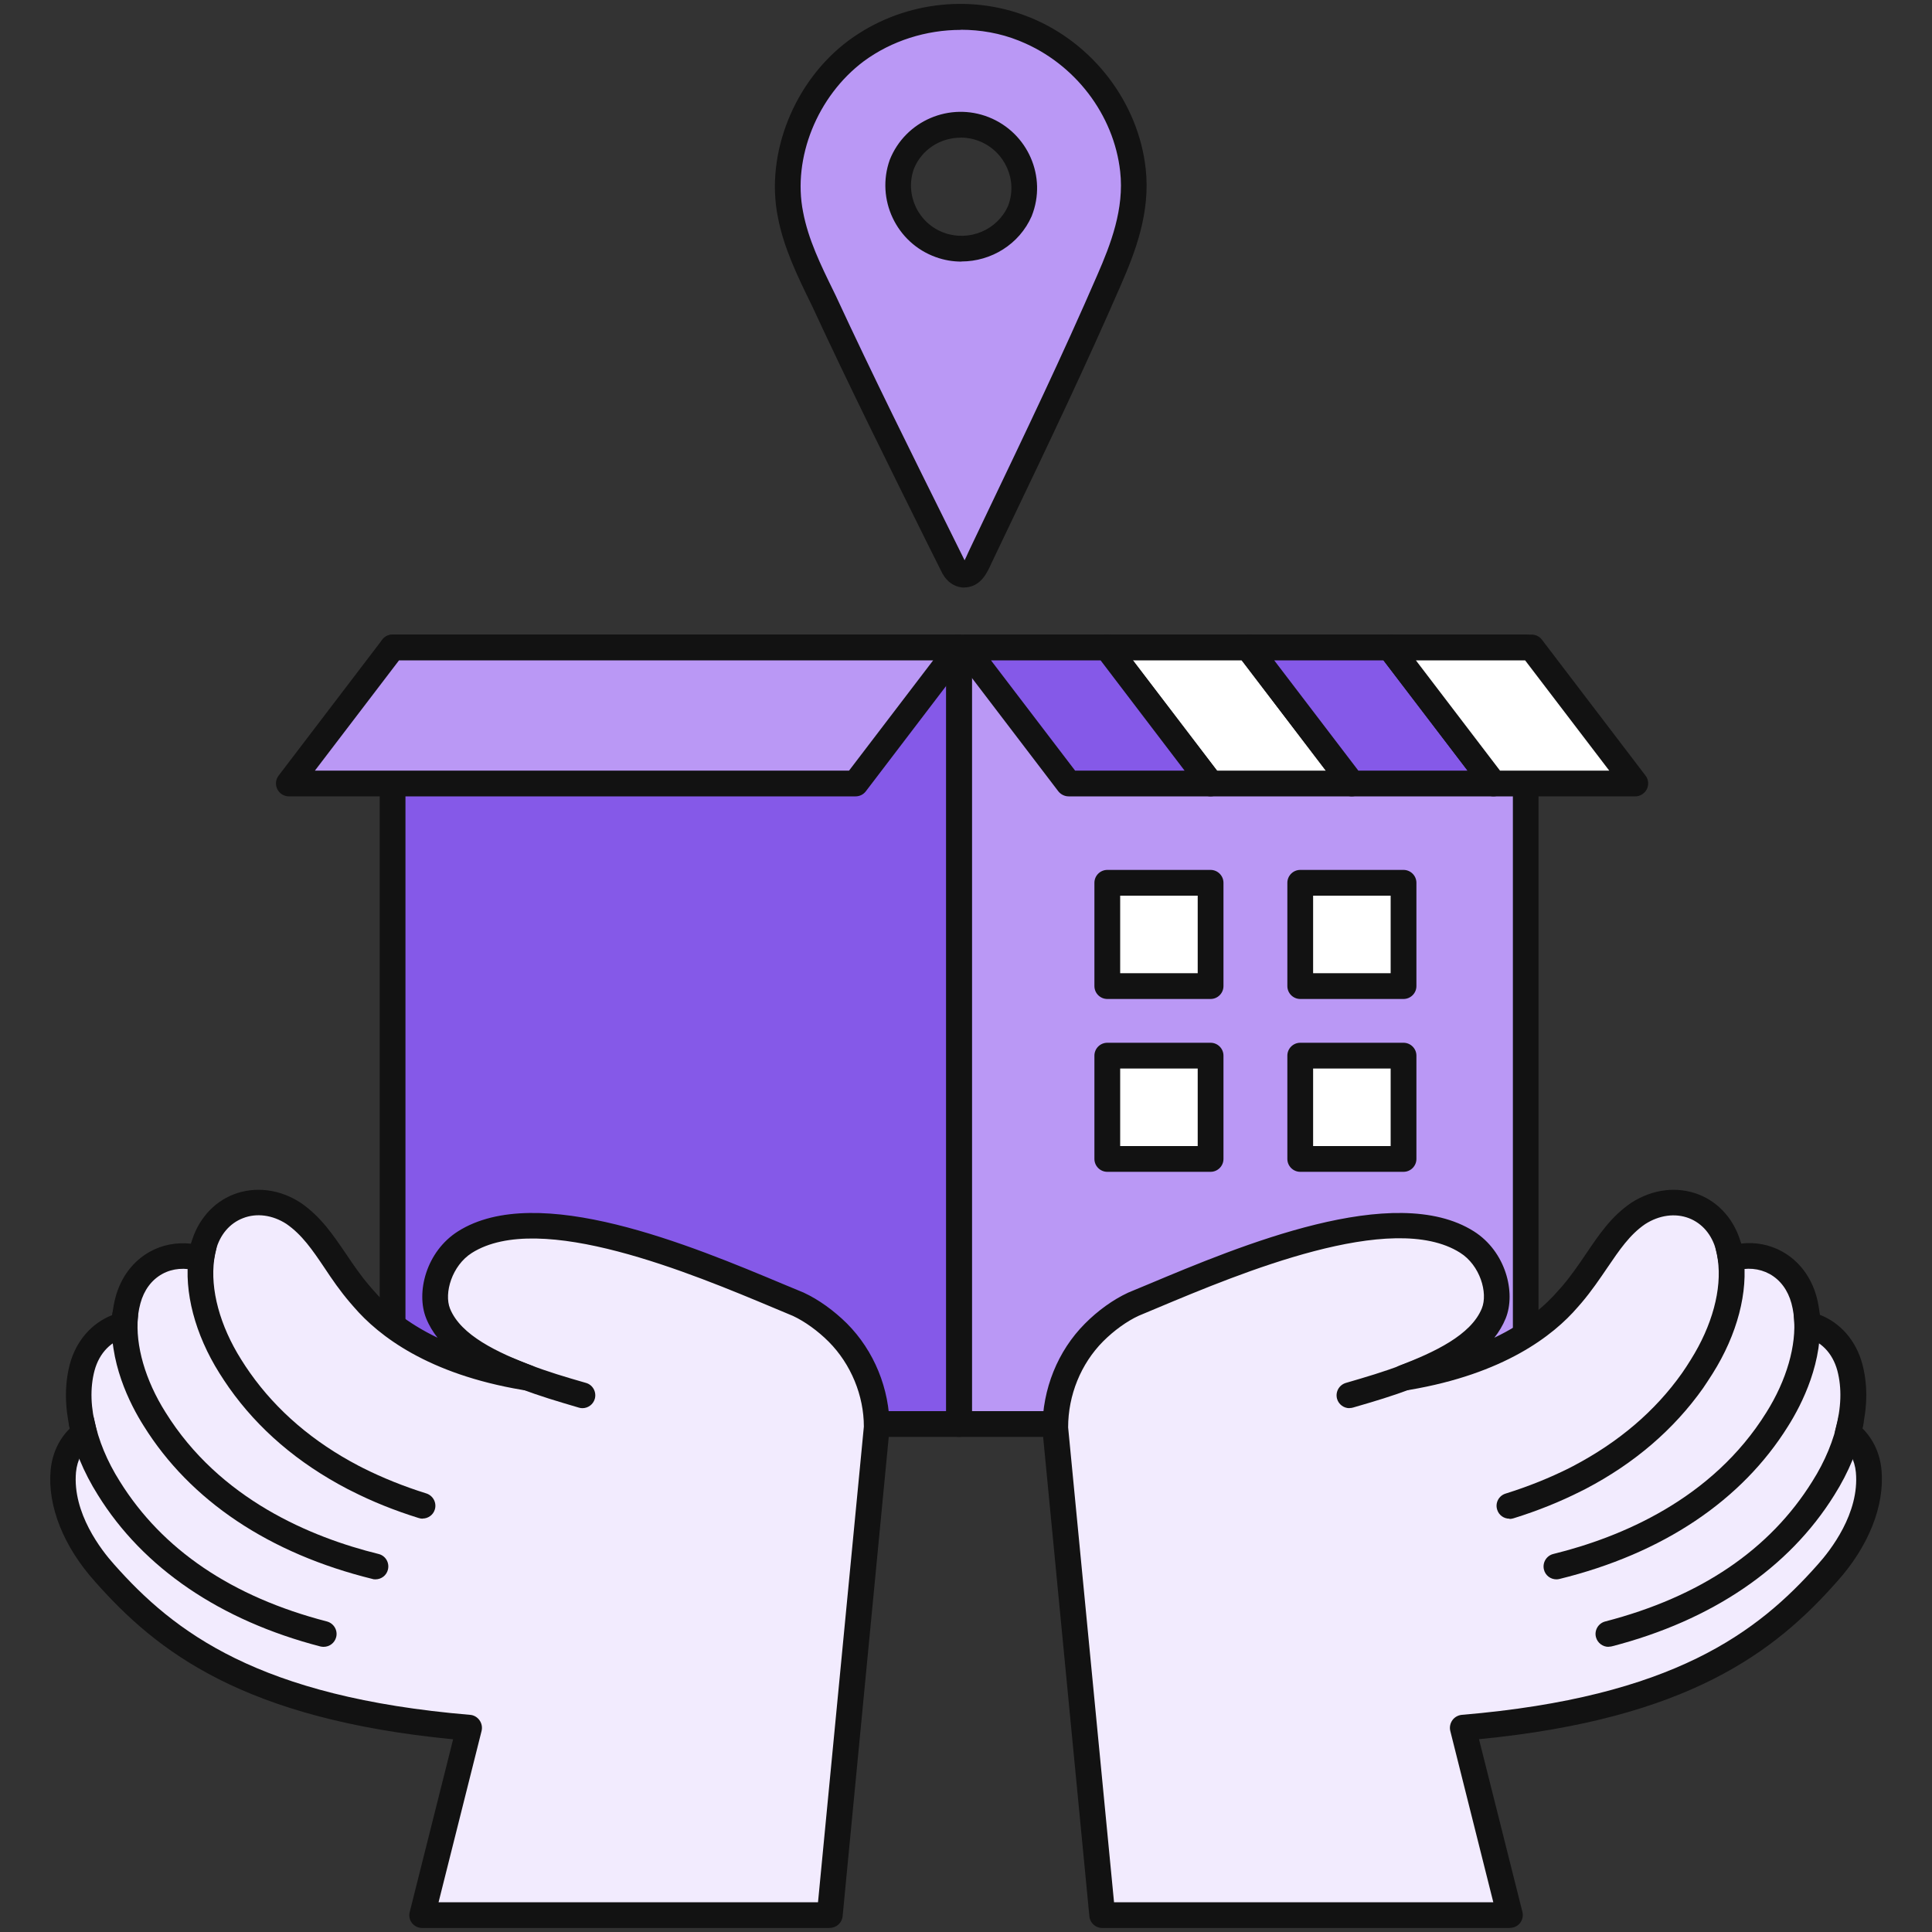 <?xml version="1.0" encoding="UTF-8"?>
<svg id="Layer_1" data-name="Layer 1" xmlns="http://www.w3.org/2000/svg" viewBox="0 0 150 150">
  <rect x="0" y="0" width="150" height="150" fill="#333333" stroke="none"/>
  <defs>
    <style>
      .cls-1, .cls-2 {
        fill: #ba98f5;
      }

      .cls-3 {
        fill: #8559e8;
      }

      .cls-2 {
        fill-rule: evenodd;
      }

      .cls-4 {
        fill: #fff;
      }

      .cls-5 {
        fill: #121212;
      }

      .cls-6 {
        fill: #f2ebfe;
      }
    </style>
  </defs>
  <g>
    <path class="cls-2" d="M79.64,2.3c4.56,1.86,7.8,6.16,8.33,10.91.34,3.04-.68,5.85-1.85,8.54-3.11,7.17-6.51,14.18-9.89,21.25-.32.69-.59,1.5-1.21,1.61-.34.07-.67-.12-.87-.4l-.13-.2c-3.37-6.79-6.82-13.67-10.03-20.6-1.08-2.21-2.17-4.38-2.62-6.75-.93-4.65,1.22-9.81,5.1-12.7,3.72-2.75,8.76-3.4,12.99-1.72l.18.07ZM79.18,16.39c-1.05,2.39-3.76,3.5-6.2,2.63-2.57-.92-3.87-3.73-2.96-6.27,1-2.51,3.85-3.72,6.38-2.71,2.53,1.01,3.77,3.84,2.78,6.35Z"/>
    <path class="cls-5" d="M74.87,45.62c-.59,0-1.17-.31-1.54-.84l-.16-.25-1.15-2.3c-2.98-6.01-6.07-12.22-8.94-18.41l-.15-.31c-1.03-2.11-2.09-4.29-2.54-6.67-.98-4.91,1.27-10.55,5.49-13.69,4.01-2.97,9.36-3.67,13.95-1.85l.18.07s0,0,0,0c4.86,1.99,8.37,6.59,8.94,11.72.38,3.4-.8,6.46-1.93,9.05-2.71,6.24-5.68,12.46-8.56,18.48l-1.47,3.08c-.32.71-.76,1.69-1.8,1.88-.11.02-.22.03-.33.03ZM74.6,2.32c-2.68,0-5.37.84-7.53,2.43-3.61,2.7-5.55,7.51-4.72,11.7.4,2.13,1.36,4.1,2.38,6.18l.16.33c2.87,6.19,5.95,12.38,8.93,18.38l1.07,2.16c.08-.16.21-.43.29-.62l.15-.32,1.34-2.81c2.87-6,5.84-12.2,8.53-18.41,1.03-2.36,2.1-5.12,1.77-8.03-.49-4.41-3.52-8.37-7.71-10.09l-.17-.07c-1.42-.57-2.96-.84-4.49-.84ZM74.65,20.31c-.67,0-1.34-.11-2-.35-3.06-1.1-4.66-4.49-3.57-7.55,1.21-3.04,4.66-4.51,7.69-3.31,3.04,1.21,4.53,4.64,3.34,7.65,0,.01,0,.02-.01.03-.96,2.19-3.15,3.52-5.45,3.52ZM74.57,10.69c-1.55,0-3.02.92-3.62,2.43-.71,2,.34,4.24,2.37,4.96,1.94.69,4.11-.22,4.94-2.08.78-1.98-.22-4.24-2.22-5.04-.48-.19-.98-.28-1.46-.28ZM79.18,16.39h0,0Z"/>
  </g>
  <g>
    <g>
      <g>
        <rect class="cls-3" x="30.48" y="50.26" width="43.99" height="60.29"/>
        <path class="cls-5" d="M74.47,111.56H30.48c-.55,0-1-.45-1-1v-60.29c0-.55.45-1,1-1h43.99c.55,0,1,.45,1,1v60.29c0,.55-.45,1-1,1ZM31.48,109.56h41.99v-58.29H31.48v58.29Z"/>
      </g>
      <g>
        <rect class="cls-1" x="74.47" y="50.26" width="43.99" height="60.29"/>
        <path class="cls-5" d="M118.45,111.56h-43.99c-.55,0-1-.45-1-1v-60.29c0-.55.45-1,1-1h43.99c.55,0,1,.45,1,1v60.29c0,.55-.45,1-1,1ZM75.47,109.56h41.99v-58.29h-41.99v58.29Z"/>
      </g>
      <g>
        <polygon class="cls-1" points="63.45 50.26 52.47 50.26 41.48 50.26 30.48 50.26 22.43 60.83 33.43 60.83 44.43 60.83 55.4 60.83 66.42 60.83 74.47 50.26 63.45 50.26"/>
        <path class="cls-5" d="M66.42,61.83H22.43c-.38,0-.73-.22-.9-.56-.17-.34-.13-.75.1-1.05l8.05-10.56c.19-.25.48-.39.8-.39h43.99c.38,0,.73.22.9.56.17.34.13.75-.1,1.05l-8.05,10.56c-.19.25-.48.39-.8.39ZM24.45,59.83h41.47l6.53-8.56H30.98l-6.53,8.56Z"/>
      </g>
      <g>
        <g>
          <polygon class="cls-4" points="85.94 50.26 93.99 60.83 104.96 60.83 96.91 50.26 85.94 50.26"/>
          <path class="cls-5" d="M104.96,61.83h-10.97c-.31,0-.61-.15-.8-.39l-8.05-10.56c-.23-.3-.27-.71-.1-1.05.17-.34.52-.56.9-.56h10.97c.31,0,.61.15.79.39l8.05,10.56c.23.3.27.71.1,1.05-.17.34-.52.56-.9.56ZM94.48,59.83h8.46l-6.53-8.56h-8.46l6.53,8.56Z"/>
        </g>
        <g>
          <polygon class="cls-3" points="96.91 50.26 104.96 60.83 115.96 60.83 107.91 50.26 96.91 50.26"/>
          <path class="cls-5" d="M115.96,61.83h-11c-.31,0-.61-.15-.8-.39l-8.05-10.56c-.23-.3-.27-.71-.1-1.05.17-.34.52-.56.9-.56h11c.31,0,.61.15.79.39l8.05,10.56c.23.3.27.71.1,1.05-.17.34-.52.56-.9.56ZM105.46,59.83h8.48l-6.53-8.56h-8.48l6.53,8.56Z"/>
        </g>
        <g>
          <polygon class="cls-4" points="107.91 50.26 115.96 60.83 126.96 60.83 118.91 50.26 107.91 50.26"/>
          <path class="cls-5" d="M126.96,61.83h-11c-.31,0-.61-.15-.79-.39l-8.05-10.56c-.23-.3-.27-.71-.1-1.05.17-.34.52-.56.9-.56h11c.31,0,.61.15.79.39l8.05,10.56c.23.3.27.71.1,1.05-.17.34-.52.56-.9.56ZM116.46,59.83h8.48l-6.53-8.56h-8.48l6.53,8.56Z"/>
        </g>
        <g>
          <polygon class="cls-3" points="74.92 50.26 82.97 60.83 93.99 60.83 85.94 50.26 74.92 50.26"/>
          <path class="cls-5" d="M93.99,61.83h-11.02c-.31,0-.61-.15-.8-.39l-8.05-10.56c-.23-.3-.27-.71-.1-1.05.17-.34.52-.56.9-.56h11.02c.31,0,.61.15.8.39l8.05,10.56c.23.3.27.71.1,1.05-.17.34-.52.56-.9.56ZM83.46,59.83h8.51l-6.52-8.56h-8.51l6.53,8.56Z"/>
        </g>
      </g>
    </g>
    <g>
      <g>
        <rect class="cls-4" x="85.97" y="68.54" width="8.02" height="8.02"/>
        <path class="cls-5" d="M93.99,77.56h-8.02c-.55,0-1-.45-1-1v-8.02c0-.55.45-1,1-1h8.02c.55,0,1,.45,1,1v8.02c0,.55-.45,1-1,1ZM86.97,75.56h6.02v-6.02h-6.02v6.02Z"/>
      </g>
      <g>
        <rect class="cls-4" x="100.95" y="68.54" width="8.02" height="8.02"/>
        <path class="cls-5" d="M108.97,77.56h-8.02c-.55,0-1-.45-1-1v-8.02c0-.55.45-1,1-1h8.02c.55,0,1,.45,1,1v8.02c0,.55-.45,1-1,1ZM101.95,75.56h6.02v-6.02h-6.02v6.02Z"/>
      </g>
      <g>
        <rect class="cls-4" x="85.97" y="81.96" width="8.02" height="8.02"/>
        <path class="cls-5" d="M93.99,90.98h-8.02c-.55,0-1-.45-1-1v-8.02c0-.55.45-1,1-1h8.02c.55,0,1,.45,1,1v8.02c0,.55-.45,1-1,1ZM86.97,88.98h6.02v-6.02h-6.02v6.02Z"/>
      </g>
      <g>
        <rect class="cls-4" x="100.95" y="81.96" width="8.02" height="8.02"/>
        <path class="cls-5" d="M108.97,90.98h-8.02c-.55,0-1-.45-1-1v-8.02c0-.55.45-1,1-1h8.02c.55,0,1,.45,1,1v8.02c0,.55-.45,1-1,1ZM101.95,88.98h6.02v-6.02h-6.02v6.02Z"/>
      </g>
    </g>
  </g>
  <g>
    <g>
      <path class="cls-1" d="M29.12,121.79l.07.05v-.03s-.05-.01-.07-.02Z"/>
      <path class="cls-5" d="M29.17,122.83c-.18,0-.36-.05-.52-.15-.42-.27-.61-.83-.4-1.28.21-.45.68-.7,1.15-.57l-.28.96.29-.96c.49.08.78.48.78.97,0,.37-.2.72-.52.89-.16.08-.33.13-.5.13Z"/>
    </g>
    <g>
      <path class="cls-1" d="M29.12,121.79l.07.05v-.03s-.05-.01-.07-.02Z"/>
      <path class="cls-5" d="M29.17,122.83c-.18,0-.36-.05-.52-.15-.42-.27-.61-.83-.4-1.28.21-.45.68-.7,1.15-.57l-.28.96.29-.96c.49.08.78.48.78.97,0,.37-.2.72-.52.89-.16.08-.33.13-.5.13Z"/>
    </g>
    <g>
      <path class="cls-1" d="M40.91,107.01c.3.11.6.22.89.33l-.07-.21c-.28-.04-.55-.08-.82-.12Z"/>
      <path class="cls-5" d="M41.8,108.34c-.11,0-.23-.02-.34-.06-.24-.08-.47-.17-.71-.26l-.19-.07c-.48-.18-.75-.7-.62-1.19.13-.5.62-.81,1.13-.73.26.04.52.08.79.12.37.05.69.3.81.66l.07.21c.13.36.03.77-.24,1.04-.19.19-.45.29-.71.29Z"/>
    </g>
    <g>
      <path class="cls-6" d="M40.97,106.98c-.08-.01-.16-.03-.24-.04-6.24-1.06-10.24-3.48-12.49-6.11-.09-.1-.18-.2-.27-.3-2.02-2.35-2.96-4.8-5.17-6.31-2.76-1.78-6.13-.65-7.01,2.6-.08.3-.14.61-.18.92h0c-2.43-.74-4.94.49-5.68,3.22-.16.61-.25,1.25-.27,1.88-1.52.35-2.8,1.5-3.29,3.33-.43,1.64-.31,3.4.15,5.09-.87.64-1.49,1.66-1.62,2.98-.26,2.86,1.3,5.78,3.21,7.91,4.6,5.2,11.15,10.57,28.3,12l-3.65,14.54h31.64s3.65-37.83,3.65-37.83h0c0-2.85-1.16-5.52-3.01-7.39-.86-.86-1.96-1.7-3.08-2.21-.05-.02.05.02,0,0h0c-6.25-2.58-19.69-8.73-25.87-4.82-2.01,1.27-2.73,3.94-2.08,5.54,1,2.48,4.08,3.9,6.95,5Z"/>
      <path class="cls-5" d="M64.42,149.69h-31.64c-.31,0-.6-.14-.79-.38-.19-.24-.26-.56-.18-.86l3.37-13.41c-16.28-1.58-22.99-6.8-27.79-12.23-2.45-2.72-3.71-5.88-3.46-8.66.12-1.29.65-2.42,1.49-3.24-.4-1.78-.4-3.46,0-4.99.49-1.82,1.7-3.2,3.3-3.82.05-.48.13-.94.25-1.39.42-1.56,1.37-2.81,2.67-3.53.97-.54,2.08-.74,3.19-.62.49-1.81,1.7-3.2,3.31-3.83,1.67-.64,3.57-.41,5.2.65,1.56,1.07,2.5,2.47,3.51,3.95.57.84,1.15,1.71,1.88,2.55l.25.29c1,1.16,2.57,2.53,4.99,3.69-.36-.46-.66-.95-.88-1.5-.81-2-.01-5.19,2.47-6.76,6.17-3.9,18.14,1.12,25.3,4.12l1.47.61s.03.01.05.02c.01,0,.03.01.04.02,1.14.53,2.32,1.38,3.34,2.39,2.1,2.11,3.31,5.06,3.31,8.09l-3.65,37.93c-.05.51-.48.9-1,.9ZM34.06,147.69h29.45l3.56-36.93c0-2.41-1-4.85-2.73-6.59-.84-.84-1.85-1.57-2.77-2l-1.48-.62c-6.35-2.66-18.17-7.62-23.46-4.27-1.54.98-2.17,3.12-1.69,4.32.84,2.08,3.7,3.41,6.38,4.44.48.19.74.71.6,1.2-.14.5-.64.81-1.14.71l-.24-.04c-7.29-1.23-11.13-4.18-13.07-6.44-.08-.09-.18-.2-.27-.31-.8-.93-1.42-1.84-2.01-2.73-.93-1.38-1.74-2.57-2.96-3.41-1.07-.69-2.31-.86-3.37-.44-1.03.4-1.78,1.28-2.1,2.48-.07.26-.12.52-.16.79-.04.27-.18.51-.4.68-.25.19-.58.25-.89.15-.94-.29-1.91-.21-2.71.23-.83.46-1.42,1.25-1.7,2.29-.14.52-.22,1.08-.23,1.65-.01.46-.33.84-.78.95-1.25.28-2.18,1.24-2.55,2.61-.36,1.36-.31,2.9.15,4.57.11.4-.04.83-.38,1.07-.69.5-1.12,1.3-1.21,2.26-.28,3.16,1.97,6.05,2.96,7.15,4.65,5.25,11.21,10.3,27.64,11.68.29.02.56.18.73.42.17.24.23.54.16.83l-3.34,13.3Z"/>
    </g>
    <path class="cls-5" d="M25.12,127.86c-.08,0-.17-.01-.25-.03-7.77-2.02-13.75-6.08-17.27-11.76-1.11-1.76-1.89-3.65-2.25-5.46-.11-.54.24-1.07.79-1.18.54-.1,1.07.24,1.18.79.31,1.58,1,3.24,1.98,4.79,3.3,5.31,8.71,8.97,16.08,10.88.53.14.86.68.72,1.22-.12.45-.52.75-.97.75Z"/>
    <path class="cls-5" d="M29.16,122.62c-.08,0-.16,0-.24-.03-8.01-1.97-14.15-6.08-17.76-11.88-1.06-1.67-2.78-5.03-2.44-8.67.05-.55.53-.96,1.09-.9.55.05.95.54.9,1.09-.21,2.23.57,4.93,2.14,7.42,4.2,6.76,11.31,9.71,16.54,11,.54.13.86.67.73,1.21-.11.46-.52.76-.97.76Z"/>
    <path class="cls-5" d="M32.81,117.91c-.1,0-.2-.02-.3-.05-1.87-.58-3.63-1.29-5.24-2.11l-.28-.14c-3.87-2.02-6.93-4.65-9.2-7.86-.26-.37-.51-.75-.75-1.13-1.9-3.02-2.77-6.34-2.39-9.11.05-.35.12-.69.21-1.03.14-.53.69-.85,1.22-.71.53.14.85.69.71,1.22-.07.27-.12.54-.16.8-.32,2.31.44,5.14,2.1,7.77.23.36.45.71.69,1.04,2.08,2.94,4.91,5.36,8.4,7.19l.33.17c1.53.77,3.19,1.44,4.95,1.99.53.17.82.73.66,1.25-.13.43-.53.7-.95.7Z"/>
    <g>
      <path class="cls-6" d="M39.49,106.39c.46.2.92.37,1.34.53,1.4.54,2.89.98,4.4,1.42"/>
      <path class="cls-5" d="M45.23,109.33c-.09,0-.19-.01-.28-.04-1.63-.48-3.09-.91-4.48-1.45l-.26-.1c-.36-.13-.74-.28-1.11-.44-.51-.22-.74-.81-.52-1.31.22-.51.81-.74,1.31-.52.34.15.7.28,1.02.41l.27.1c1.32.51,2.68.92,4.32,1.39.53.15.83.71.68,1.24-.13.44-.53.72-.96.72Z"/>
    </g>
  </g>
  <g>
    <g>
      <path class="cls-1" d="M120.88,121.79l-.07.05v-.03s.05-.01.07-.02Z"/>
      <path class="cls-5" d="M120.81,122.84c-.16,0-.33-.04-.48-.12-.32-.18-.52-.51-.52-.88,0-.49.36-.94.84-1.02.48-.14.96.1,1.16.55.21.45.03.99-.39,1.26l-.07.05c-.17.11-.35.16-.54.16Z"/>
    </g>
    <g>
      <path class="cls-1" d="M120.88,121.79l-.07.05v-.03s.05-.01.07-.02Z"/>
      <path class="cls-5" d="M120.81,122.84c-.16,0-.33-.04-.48-.12-.32-.18-.52-.51-.52-.88,0-.49.36-.94.84-1.02.48-.14.96.1,1.16.55.21.45.03.99-.39,1.26l-.07.05c-.17.11-.35.16-.54.16Z"/>
    </g>
    <g>
      <path class="cls-1" d="M109.09,107.01c-.3.11-.6.22-.89.33l.07-.21c.28-.04.55-.08.82-.12Z"/>
      <path class="cls-5" d="M108.2,108.34c-.26,0-.51-.1-.71-.29-.27-.27-.37-.68-.24-1.04l.07-.21c.12-.36.44-.61.81-.66.27-.03.53-.08.79-.12.5-.08,1,.23,1.13.73.13.5-.14,1.01-.62,1.19l-.23.08c-.23.08-.45.17-.67.25-.11.04-.22.06-.34.06Z"/>
    </g>
    <g>
      <path class="cls-6" d="M115.97,101.98c.65-1.6-.07-4.27-2.08-5.54-6.18-3.91-19.62,2.24-25.87,4.82h0c-.05.02.05-.02,0,0-1.11.51-2.22,1.34-3.08,2.21-1.86,1.87-3.01,4.54-3.01,7.39h0l3.65,37.83h31.64s-3.65-14.54-3.65-14.54c17.15-1.44,23.7-6.81,28.3-12,1.91-2.13,3.47-5.05,3.21-7.91-.13-1.31-.74-2.34-1.62-2.98.46-1.69.58-3.45.15-5.09-.49-1.82-1.77-2.98-3.29-3.33-.02-.64-.1-1.27-.27-1.88-.74-2.73-3.25-3.97-5.68-3.22h0c-.04-.31-.1-.62-.18-.93-.87-3.24-4.24-4.38-7.01-2.6-2.21,1.51-3.15,3.96-5.17,6.31-.09.1-.18.2-.27.3-2.25,2.62-6.25,5.05-12.49,6.11-.08.01-.16.03-.24.04,2.87-1.1,5.95-2.52,6.95-5Z"/>
      <path class="cls-5" d="M117.22,149.69h-31.64c-.52,0-.95-.39-1-.9l-3.65-37.83c0-3.13,1.2-6.08,3.3-8.19,1.01-1.02,2.2-1.87,3.34-2.4.01,0,.02-.01.04-.02.02,0,.04-.02.05-.02l1.47-.61c7.15-3,19.13-8.02,25.3-4.12,2.48,1.57,3.28,4.76,2.47,6.76-.22.54-.52,1.04-.88,1.5,2.43-1.16,3.99-2.52,4.98-3.68l.27-.3c.72-.84,1.31-1.71,1.88-2.55,1-1.48,1.95-2.89,3.49-3.94,1.66-1.07,3.55-1.3,5.22-.66,1.62.62,2.83,2.02,3.32,3.82,0,0,0,0,0,0,1.11-.13,2.22.08,3.19.62,1.3.72,2.25,1.97,2.67,3.52.12.45.2.92.25,1.39,1.6.62,2.81,2,3.3,3.82.41,1.54.41,3.21,0,4.99.84.83,1.37,1.95,1.49,3.24.25,2.79-1.01,5.95-3.46,8.67-4.8,5.43-11.52,10.65-27.79,12.23l3.37,13.41c.08.3,0,.62-.18.86-.19.24-.48.38-.79.38ZM86.49,147.69h29.45l-3.34-13.3c-.07-.28-.01-.59.16-.83s.44-.39.73-.42c16.43-1.38,22.99-6.42,27.64-11.67.99-1.1,3.25-3.99,2.96-7.16-.09-.95-.52-1.76-1.21-2.26-.34-.24-.49-.67-.38-1.07.46-1.67.51-3.21.15-4.57-.37-1.37-1.3-2.32-2.55-2.61-.44-.1-.76-.49-.78-.95-.02-.57-.09-1.13-.23-1.65-.28-1.04-.87-1.83-1.7-2.29-.81-.44-1.77-.53-2.71-.23-.3.09-.63.04-.89-.15-.23-.17-.38-.43-.4-.71-.04-.26-.09-.51-.16-.77-.32-1.19-1.07-2.07-2.1-2.47-1.07-.41-2.31-.24-3.4.46-1.2.82-2,2.01-2.94,3.39-.6.88-1.22,1.8-2.01,2.73l-.28.32c-1.92,2.24-5.76,5.19-13.07,6.43l-.13.02c-.5.1-1.05-.21-1.19-.71s.07-1.01.56-1.2c2.68-1.03,5.54-2.36,6.38-4.44h0c.49-1.2-.14-3.35-1.69-4.32-5.29-3.35-17.11,1.61-23.46,4.27l-1.48.62c-.92.42-1.93,1.15-2.77,1.99-1.73,1.74-2.72,4.18-2.72,6.68l3.56,36.83Z"/>
    </g>
    <path class="cls-5" d="M124.88,127.86c-.44,0-.85-.3-.97-.75-.14-.53.18-1.08.72-1.22,7.37-1.91,12.78-5.57,16.08-10.88.99-1.56,1.67-3.22,1.99-4.8.11-.54.63-.89,1.18-.79.54.11.89.63.79,1.18-.36,1.82-1.14,3.71-2.25,5.47-3.52,5.67-9.5,9.74-17.27,11.75-.08.02-.17.03-.25.03Z"/>
    <path class="cls-5" d="M120.84,122.62c-.45,0-.86-.3-.97-.76-.13-.54.2-1.08.73-1.21,5.23-1.29,12.34-4.24,16.54-10.99,1.57-2.5,2.35-5.2,2.14-7.43-.05-.55.35-1.04.9-1.09.55-.05,1.04.35,1.09.9.34,3.64-1.38,7-2.44,8.68-3.6,5.79-9.74,9.9-17.75,11.87-.08.02-.16.03-.24.03Z"/>
    <path class="cls-5" d="M117.19,117.91c-.43,0-.82-.27-.95-.7-.17-.53.13-1.09.66-1.25,1.76-.55,3.42-1.22,4.94-1.98l.27-.14c3.57-1.87,6.4-4.29,8.48-7.23.23-.33.46-.68.68-1.04,1.66-2.64,2.43-5.47,2.1-7.77-.04-.27-.09-.54-.16-.81-.14-.53.18-1.08.72-1.22.53-.14,1.08.18,1.22.72.09.34.16.68.21,1.03.39,2.77-.48,6.09-2.39,9.12-.24.38-.49.76-.74,1.13-2.27,3.21-5.33,5.84-9.11,7.82l-.38.19c-1.6.81-3.36,1.52-5.23,2.1-.1.03-.2.05-.3.05Z"/>
    <g>
      <path class="cls-6" d="M110.51,106.39c-.46.2-.92.37-1.34.53-1.4.54-2.89.98-4.4,1.42"/>
      <path class="cls-5" d="M104.77,109.33c-.43,0-.83-.28-.96-.72-.15-.53.15-1.08.68-1.24,1.58-.46,3-.88,4.32-1.39l.29-.11c.33-.12.67-.25,1.02-.4.51-.22,1.1.02,1.32.52.22.51-.01,1.1-.52,1.31-.37.16-.75.3-1.11.44l-.28.1c-1.39.54-2.85.97-4.47,1.44-.09.03-.19.04-.28.04Z"/>
    </g>
  </g>
</svg>